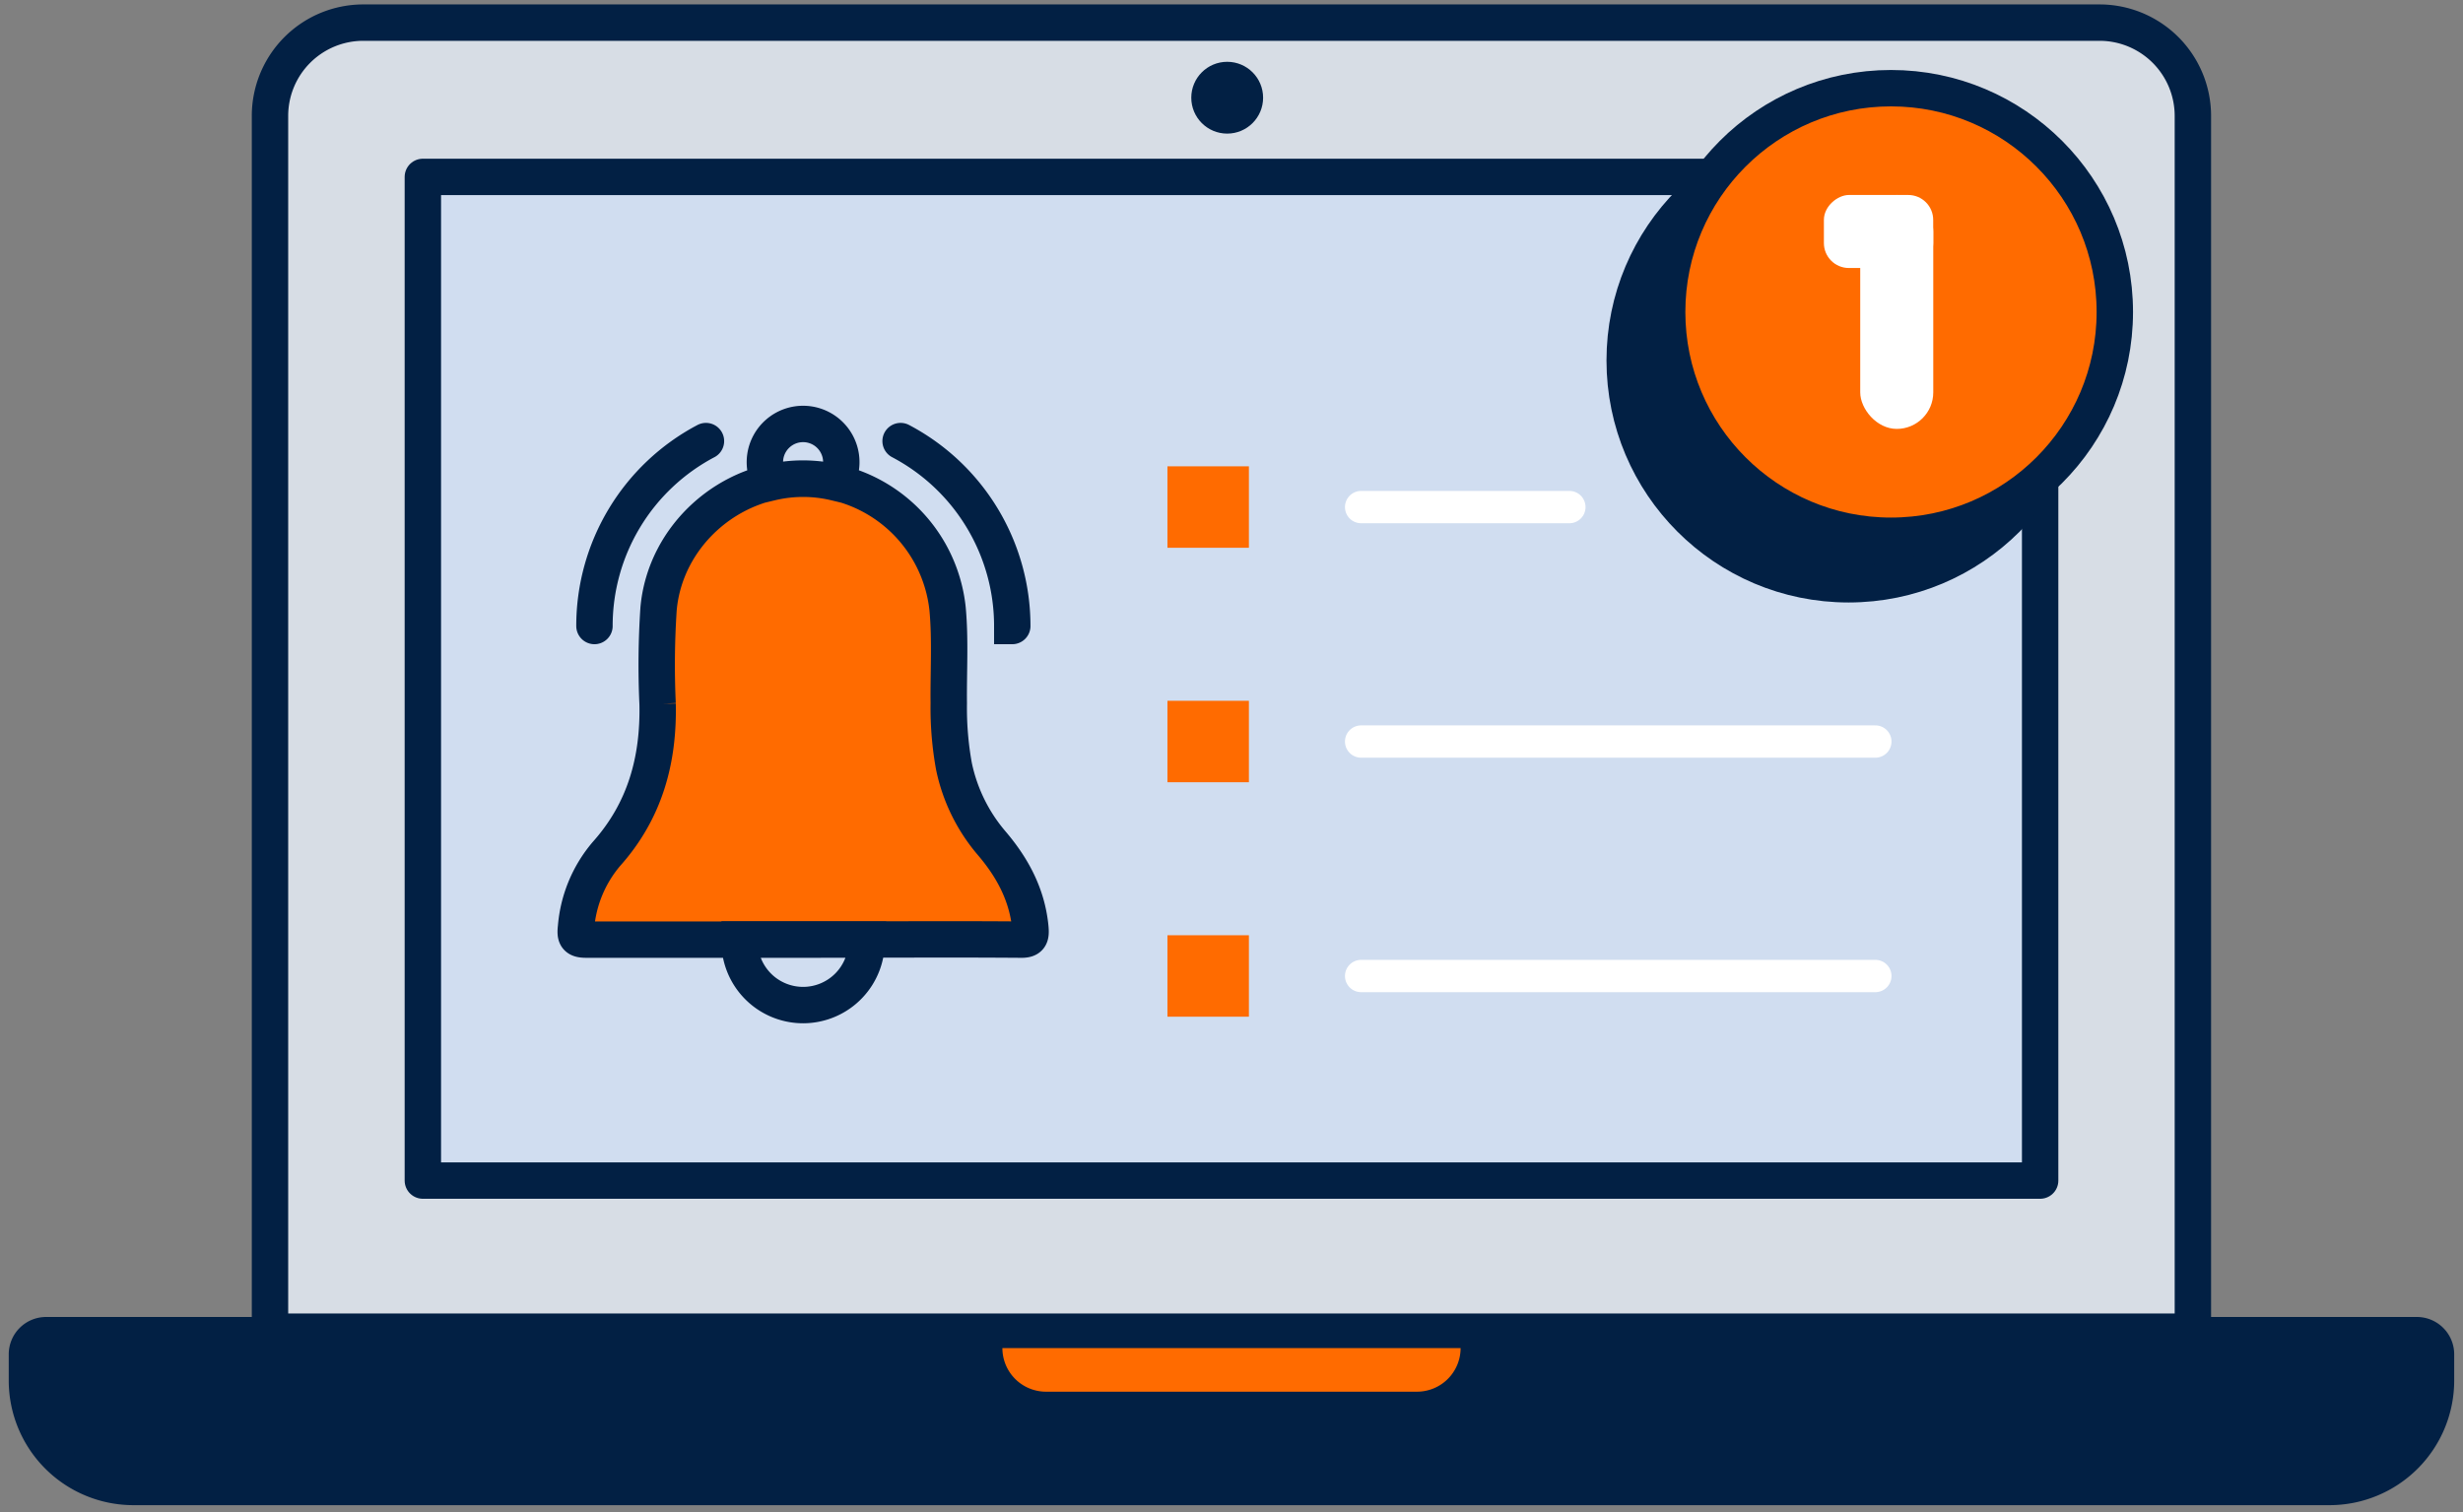 <svg id="Capa_1" data-name="Capa 1" xmlns="http://www.w3.org/2000/svg" viewBox="0 0 406.04 249.34"><rect x="0" y="0" width="406.04" height="249.34" fill="#808080" stroke="none"/><defs><style>.cls-1{fill:#d7dde5;}.cls-2,.cls-5,.cls-7,.cls-8{fill:none;}.cls-2,.cls-5,.cls-7,.cls-9{stroke:#022044;}.cls-2,.cls-5,.cls-7,.cls-8,.cls-9{stroke-linecap:round;}.cls-2,.cls-5,.cls-8,.cls-9{stroke-linejoin:round;}.cls-2,.cls-7,.cls-9{stroke-width:6px;}.cls-3{fill:#d0ddf0;}.cls-4,.cls-9{fill:#022044;}.cls-5{stroke-width:5.12px;}.cls-6{fill:#ff6b00;}.cls-7{stroke-miterlimit:10;}.cls-8{stroke:#fff;stroke-width:5.33px;}.cls-10{fill:#fff;}</style></defs><path class="cls-1" d="M59.91,3.73H346.12a15.39,15.39,0,0,1,15.39,15.39V219.58h-317V19.12A15.38,15.38,0,0,1,59.91,3.73Z"/><path class="cls-2" d="M59.91,3.73H346.12a15.39,15.39,0,0,1,15.39,15.39V219.58h-317V19.12A15.38,15.38,0,0,1,59.91,3.73Z"/><rect class="cls-3" x="69.71" y="29.17" width="266.62" height="165.49"/><rect class="cls-2" x="69.71" y="29.17" width="266.62" height="165.49"/><path class="cls-4" d="M7.61,219.71H398.44a3.6,3.6,0,0,1,3.59,3.6v4.31a18,18,0,0,1-18,18H22a18,18,0,0,1-18-18v-4.31A3.6,3.6,0,0,1,7.61,219.71Z"/><path class="cls-4" d="M384,237.51H22A18,18,0,0,1,4.22,222.14,3.61,3.61,0,0,0,4,223.31v4.31a18,18,0,0,0,18,18H384.05a18,18,0,0,0,18-18v-4.31a3.36,3.36,0,0,0-.21-1.17A18,18,0,0,1,384,237.51Z"/><path class="cls-5" d="M7.61,219.71H398.44a3.6,3.6,0,0,1,3.59,3.6v4.31a18,18,0,0,1-18,18H22a18,18,0,0,1-18-18v-4.31A3.6,3.6,0,0,1,7.61,219.71Z"/><path class="cls-6" d="M165.25,222.28h75.54a7.19,7.19,0,0,1-7.19,7.19H172.44a7.19,7.19,0,0,1-7.19-7.19Z"/><circle class="cls-4" cx="202.31" cy="16.11" r="5.92"/><path class="cls-6" d="M168.11,154.93c-11.88-.09-23.76,0-35.64,0s-23.88,0-35.82,0c-1.62,0-1.87-.47-1.69-2a21.35,21.35,0,0,1,5-12.11c6.34-7.09,8.65-15.44,8.45-24.76a139.37,139.37,0,0,1,.16-15.7c1.09-12,11.62-21.43,23.77-21.45a24,24,0,0,1,23.88,21.53c.47,5.17.13,10.35.19,15.52a53.84,53.84,0,0,0,.85,10.37,28.41,28.41,0,0,0,6.3,12.79c3.39,4,5.75,8.41,6.29,13.72C170,154.41,169.88,155,168.11,154.93Z"/><path class="cls-3" d="M121.91,154.88v.05a10.47,10.47,0,1,0,20.93,0,.43.43,0,0,1,0-.05Z"/><path class="cls-3" d="M132.37,78.94h0a22.81,22.81,0,0,1,5.33.63,6.3,6.3,0,1,0-10.65,0A22.79,22.79,0,0,1,132.37,78.94Z"/><path class="cls-7" d="M168.11,154.93c-11.88-.09-23.76,0-35.64,0s-23.88,0-35.82,0c-1.62,0-1.87-.47-1.69-2a21.35,21.35,0,0,1,5-12.11c6.34-7.09,8.65-15.44,8.45-24.76a139.37,139.37,0,0,1,.16-15.7c1.09-12,11.62-21.43,23.77-21.45a24,24,0,0,1,23.88,21.53c.47,5.17.13,10.35.19,15.52a53.84,53.84,0,0,0,.85,10.37,28.41,28.41,0,0,0,6.3,12.79c3.39,4,5.75,8.41,6.29,13.72C170,154.41,169.88,155,168.11,154.93Zm-51.73-82.2A34.45,34.45,0,0,0,98,103.22m68.88,0a34.46,34.46,0,0,0-18.41-30.49m-26.54,82.15v.05a10.47,10.47,0,1,0,20.93,0,.43.43,0,0,1,0-.05Zm10.46-75.94h0a22.81,22.81,0,0,1,5.33.63,6.3,6.3,0,1,0-10.65,0A22.79,22.79,0,0,1,132.37,78.94Z"/><rect class="cls-6" x="192.46" y="76.89" width="13.43" height="13.43"/><line class="cls-8" x1="224.39" y1="83.61" x2="258.72" y2="83.61"/><rect class="cls-6" x="192.46" y="115.55" width="13.43" height="13.43"/><line class="cls-8" x1="224.39" y1="122.27" x2="309.16" y2="122.27"/><rect class="cls-6" x="192.46" y="154.21" width="13.43" height="13.43"/><line class="cls-8" x1="224.39" y1="160.93" x2="309.16" y2="160.93"/><circle class="cls-9" cx="304.74" cy="59.44" r="36.9"/><circle class="cls-6" cx="311.74" cy="51.44" r="36.9"/><rect class="cls-10" x="306.67" y="32.15" width="12.04" height="38.57" rx="6.02"/><rect class="cls-10" x="303.68" y="29.16" width="12.04" height="18.02" rx="4.11" transform="translate(271.52 347.87) rotate(-90)"/><circle class="cls-2" cx="311.74" cy="51.44" r="36.9"/></svg>